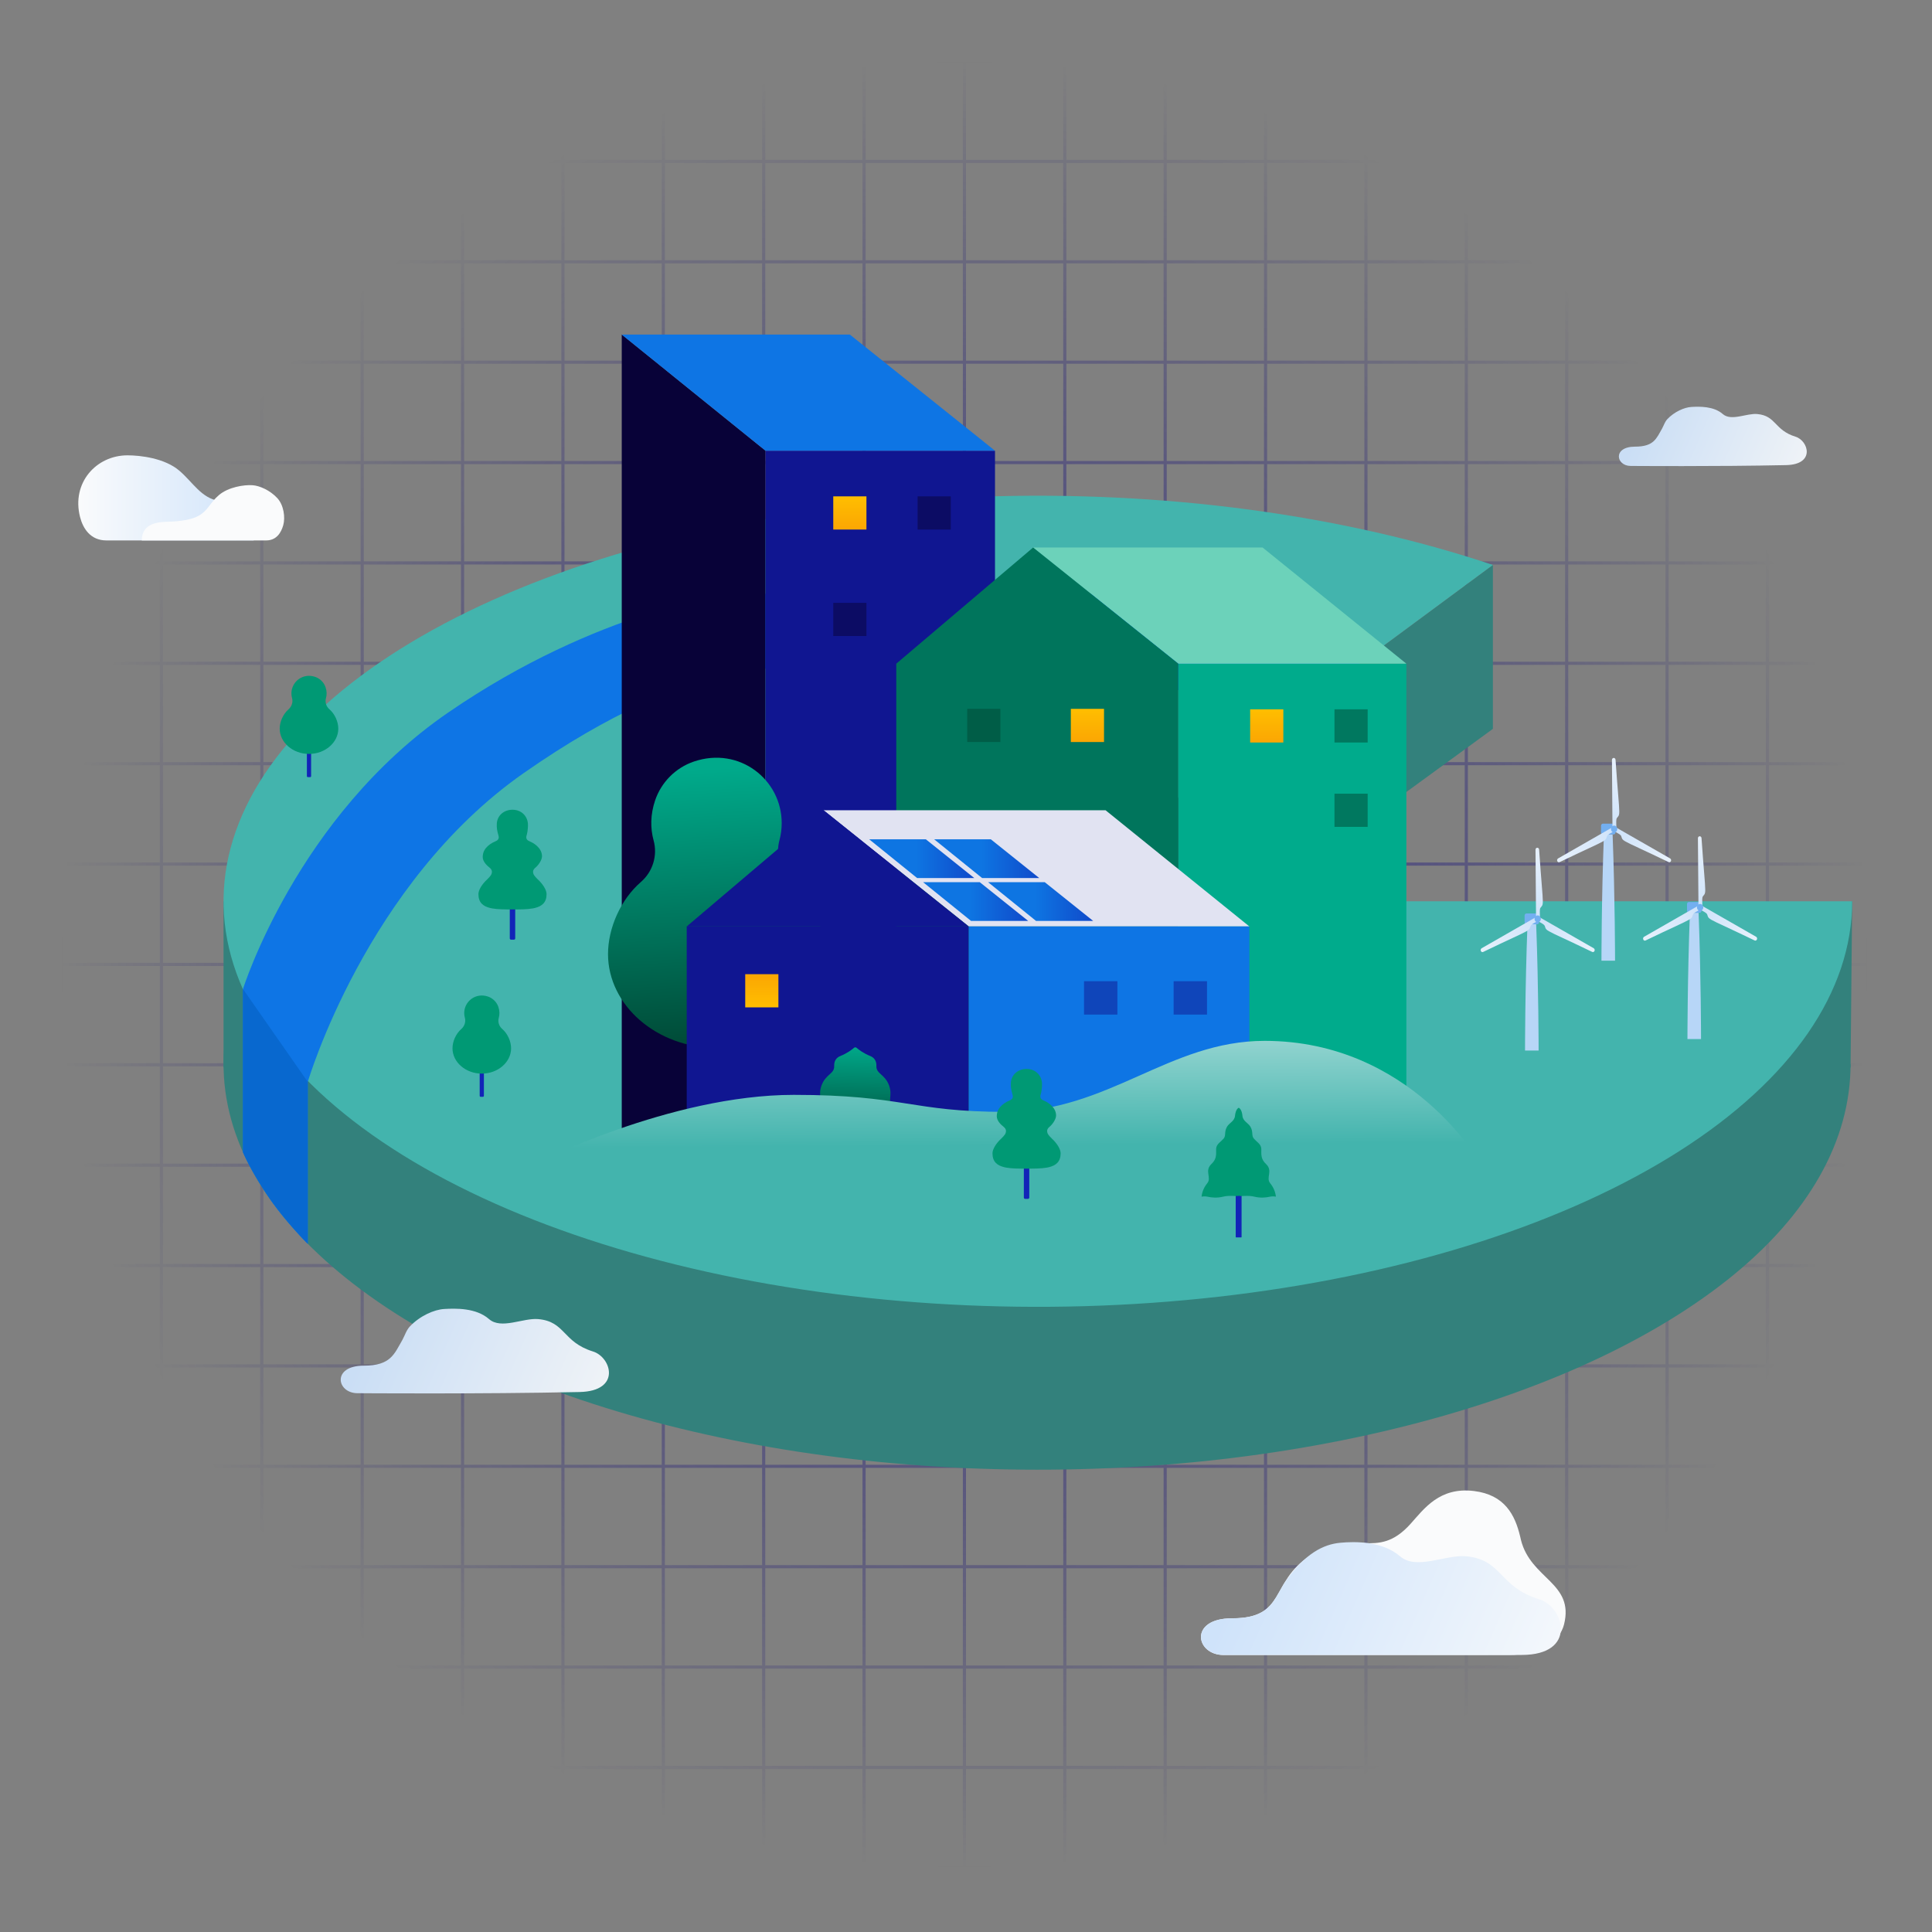 <svg width="617" height="617" viewBox="0 0 617 617" fill="none" xmlns="http://www.w3.org/2000/svg">
<rect x="0" y="0" width="617" height="617" fill="#808080" stroke="none"/>
<path fill-rule="evenodd" clip-rule="evenodd" d="M20 596L20 20L19 20L19 597L20 597L20 597L51.056 597L51.056 597L52.056 597L52.056 597L83.111 597L83.111 597L84.111 597L84.111 597L115.167 597L115.167 597L116.167 597L116.167 597L147.222 597L147.222 597L148.222 597L148.222 597L179.278 597L179.278 597L180.278 597L180.278 597L211.333 597L211.333 597L212.333 597L212.333 597L243.389 597L243.389 597L244.389 597L244.389 597L275.444 597L275.444 597L276.444 597L276.444 597L307.5 597L307.5 597L308.5 597L308.5 597L339.556 597L339.556 597L340.556 597L340.556 597L371.611 597L371.611 597L372.611 597L372.611 597L403.667 597L403.667 597L404.667 597L404.667 597L435.722 597L435.722 597L436.722 597L436.722 597L467.778 597L467.778 597L468.778 597L468.778 597L499.833 597L499.833 597L500.833 597L500.833 597L531.889 597L531.889 597L532.889 597L532.889 597L563.944 597L563.944 597L564.944 597L564.944 597L596 597L596 597L597 597L597 597L597 596L597 564.944L597 563.944L597 532.889L597 531.889L597 500.833L597 499.833L597 468.778L597 467.778L597 436.722L597 435.722L597 404.667L597 403.667L597 372.611L597 371.611L597 340.555L597 339.555L597 308.5L597 307.5L597 276.444L597 275.444L597 244.389L597 243.389L597 212.333L597 211.333L597 180.278L597 179.278L597 148.222L597 147.222L597 116.167L597 115.167L597 84.111L597 83.111L597 52.056L597 51.056L597 20L597 19L20 19L20 20L51.056 20L51.056 51.056L20 51.056L20 52.056L51.056 52.056L51.056 83.111L20 83.111L20 84.111L51.056 84.111L51.056 115.167L20 115.167L20 116.167L51.056 116.167L51.056 147.222L20 147.222L20 148.222L51.056 148.222L51.056 179.278L20 179.278L20 180.278L51.056 180.278L51.056 211.333L20 211.333L20 212.333L51.056 212.333L51.056 243.389L20 243.389L20 244.389L51.056 244.389L51.056 275.444L20 275.444L20 276.444L51.056 276.444L51.056 307.5L20 307.5L20 308.5L51.056 308.5L51.056 339.555L20 339.555L20 340.555L51.056 340.555L51.056 371.611L20 371.611L20 372.611L51.056 372.611L51.056 403.667L20 403.667L20 404.667L51.056 404.667L51.056 435.722L20 435.722L20 436.722L51.056 436.722L51.056 467.778L20 467.778L20 468.778L51.056 468.778L51.056 499.833L20 499.833L20 500.833L51.056 500.833L51.056 531.889L20 531.889L20 532.889L51.056 532.889L51.056 563.944L20 563.944L20 564.944L51.056 564.944L51.056 596L20 596ZM52.056 596L83.111 596L83.111 564.944L52.056 564.944L52.056 596ZM84.111 596L115.167 596L115.167 564.944L84.111 564.944L84.111 596ZM116.167 596L147.222 596L147.222 564.944L116.167 564.944L116.167 596ZM148.222 596L179.278 596L179.278 564.944L148.222 564.944L148.222 596ZM180.278 596L211.333 596L211.333 564.944L180.278 564.944L180.278 596ZM212.333 596L243.389 596L243.389 564.944L212.333 564.944L212.333 596ZM244.389 596L275.444 596L275.444 564.944L244.389 564.944L244.389 596ZM276.444 596L307.5 596L307.5 564.944L276.444 564.944L276.444 596ZM308.5 596L339.556 596L339.556 564.944L308.5 564.944L308.5 596ZM340.556 596L371.611 596L371.611 564.944L340.556 564.944L340.556 596ZM372.611 596L403.667 596L403.667 564.944L372.611 564.944L372.611 596ZM404.667 596L435.722 596L435.722 564.944L404.667 564.944L404.667 596ZM436.722 596L467.778 596L467.778 564.944L436.722 564.944L436.722 596ZM468.778 596L499.833 596L499.833 564.944L468.778 564.944L468.778 596ZM500.833 596L531.889 596L531.889 564.944L500.833 564.944L500.833 596ZM532.889 596L563.944 596L563.944 564.944L532.889 564.944L532.889 596ZM564.944 596L596 596L596 564.944L564.944 564.944L564.944 596ZM52.056 83.111L52.056 52.056L83.111 52.056L83.111 83.111L52.056 83.111ZM83.111 563.944L52.056 563.944L52.056 532.889L83.111 532.889L83.111 563.944ZM115.167 563.944L84.111 563.944L84.111 532.889L115.167 532.889L115.167 563.944ZM147.222 563.944L116.167 563.944L116.167 532.889L147.222 532.889L147.222 563.944ZM179.278 563.944L148.222 563.944L148.222 532.889L179.278 532.889L179.278 563.944ZM211.333 563.944L180.278 563.944L180.278 532.889L211.333 532.889L211.333 563.944ZM243.389 563.944L212.333 563.944L212.333 532.889L243.389 532.889L243.389 563.944ZM275.444 563.944L244.389 563.944L244.389 532.889L275.444 532.889L275.444 563.944ZM307.5 563.944L276.444 563.944L276.444 532.889L307.5 532.889L307.5 563.944ZM339.556 563.944L308.5 563.944L308.5 532.889L339.556 532.889L339.556 563.944ZM371.611 563.944L340.556 563.944L340.556 532.889L371.611 532.889L371.611 563.944ZM403.667 563.944L372.611 563.944L372.611 532.889L403.667 532.889L403.667 563.944ZM435.722 563.944L404.667 563.944L404.667 532.889L435.722 532.889L435.722 563.944ZM467.778 563.944L436.722 563.944L436.722 532.889L467.778 532.889L467.778 563.944ZM499.833 563.944L468.778 563.944L468.778 532.889L499.833 532.889L499.833 563.944ZM531.889 563.944L500.833 563.944L500.833 532.889L531.889 532.889L531.889 563.944ZM563.944 563.944L532.889 563.944L532.889 532.889L563.944 532.889L563.944 563.944ZM596 563.944L564.944 563.944L564.944 532.889L596 532.889L596 563.944ZM596 531.889L596 500.833L564.944 500.833L564.944 531.889L596 531.889ZM563.944 531.889L563.944 500.833L532.889 500.833L532.889 531.889L563.944 531.889ZM531.889 531.889L531.889 500.833L500.833 500.833L500.833 531.889L531.889 531.889ZM499.833 531.889L499.833 500.833L468.778 500.833L468.778 531.889L499.833 531.889ZM467.778 531.889L467.778 500.833L436.722 500.833L436.722 531.889L467.778 531.889ZM435.722 531.889L435.722 500.833L404.666 500.833L404.667 531.889L435.722 531.889ZM403.667 531.889L403.666 500.833L372.611 500.833L372.611 531.889L403.667 531.889ZM371.611 531.889L371.611 500.833L340.556 500.833L340.556 531.889L371.611 531.889ZM339.556 531.889L339.556 500.833L308.5 500.833L308.5 531.889L339.556 531.889ZM307.5 531.889L307.5 500.833L276.444 500.833L276.444 531.889L307.5 531.889ZM275.444 531.889L275.444 500.833L244.389 500.833L244.389 531.889L275.444 531.889ZM243.389 531.889L243.389 500.833L212.333 500.833L212.333 531.889L243.389 531.889ZM211.333 531.889L211.333 500.833L180.278 500.833L180.278 531.889L211.333 531.889ZM179.278 531.889L179.278 500.833L148.222 500.833L148.222 531.889L179.278 531.889ZM147.222 531.889L147.222 500.833L116.166 500.833L116.167 531.889L147.222 531.889ZM115.167 531.889L115.166 500.833L84.111 500.833L84.111 531.889L115.167 531.889ZM83.111 531.889L83.111 500.833L52.056 500.833L52.056 531.889L83.111 531.889ZM83.111 499.833L52.056 499.833L52.056 468.778L83.111 468.778L83.111 499.833ZM115.166 499.833L84.111 499.833L84.111 468.778L115.166 468.778L115.166 499.833ZM147.222 499.833L116.166 499.833L116.166 468.778L147.222 468.778L147.222 499.833ZM179.278 499.833L148.222 499.833L148.222 468.778L179.278 468.778L179.278 499.833ZM211.333 499.833L180.278 499.833L180.278 468.778L211.333 468.778L211.333 499.833ZM243.389 499.833L212.333 499.833L212.333 468.778L243.389 468.778L243.389 499.833ZM275.444 499.833L244.389 499.833L244.389 468.778L275.444 468.778L275.444 499.833ZM307.5 499.833L276.444 499.833L276.444 468.778L307.5 468.778L307.5 499.833ZM339.556 499.833L308.5 499.833L308.5 468.778L339.556 468.778L339.556 499.833ZM371.611 499.833L340.556 499.833L340.556 468.778L371.611 468.778L371.611 499.833ZM403.666 499.833L372.611 499.833L372.611 468.778L403.666 468.778L403.666 499.833ZM435.722 499.833L404.666 499.833L404.666 468.778L435.722 468.778L435.722 499.833ZM467.778 499.833L436.722 499.833L436.722 468.778L467.778 468.778L467.778 499.833ZM499.833 499.833L468.778 499.833L468.778 468.778L499.833 468.778L499.833 499.833ZM531.889 499.833L500.833 499.833L500.833 468.778L531.889 468.778L531.889 499.833ZM563.944 499.833L532.889 499.833L532.889 468.778L563.944 468.778L563.944 499.833ZM596 499.833L564.944 499.833L564.944 468.778L596 468.778L596 499.833ZM596 467.778L596 436.722L564.944 436.722L564.944 467.778L596 467.778ZM563.944 467.778L563.944 436.722L532.889 436.722L532.889 467.778L563.944 467.778ZM531.889 467.778L531.889 436.722L500.833 436.722L500.833 467.778L531.889 467.778ZM499.833 467.778L499.833 436.722L468.778 436.722L468.778 467.778L499.833 467.778ZM467.778 467.778L467.778 436.722L436.722 436.722L436.722 467.778L467.778 467.778ZM435.722 467.778L435.722 436.722L404.666 436.722L404.666 467.778L435.722 467.778ZM403.666 467.778L403.666 436.722L372.611 436.722L372.611 467.778L403.666 467.778ZM371.611 467.778L371.611 436.722L340.556 436.722L340.556 467.778L371.611 467.778ZM339.556 467.778L339.556 436.722L308.5 436.722L308.5 467.778L339.556 467.778ZM307.5 467.778L307.5 436.722L276.444 436.722L276.444 467.778L307.5 467.778ZM275.444 467.778L275.444 436.722L244.389 436.722L244.389 467.778L275.444 467.778ZM243.389 467.778L243.389 436.722L212.333 436.722L212.333 467.778L243.389 467.778ZM211.333 467.778L211.333 436.722L180.278 436.722L180.278 467.778L211.333 467.778ZM179.278 467.778L179.278 436.722L148.222 436.722L148.222 467.778L179.278 467.778ZM147.222 467.778L147.222 436.722L116.166 436.722L116.166 467.778L147.222 467.778ZM115.166 467.778L115.166 436.722L84.111 436.722L84.111 467.778L115.166 467.778ZM83.111 467.778L83.111 436.722L52.056 436.722L52.056 467.778L83.111 467.778ZM83.111 435.722L52.056 435.722L52.056 404.667L83.111 404.667L83.111 435.722ZM115.166 435.722L84.111 435.722L84.111 404.667L115.166 404.667L115.166 435.722ZM147.222 435.722L116.166 435.722L116.166 404.667L147.222 404.667L147.222 435.722ZM179.278 435.722L148.222 435.722L148.222 404.667L179.278 404.667L179.278 435.722ZM211.333 435.722L180.278 435.722L180.278 404.667L211.333 404.667L211.333 435.722ZM243.389 435.722L212.333 435.722L212.333 404.667L243.389 404.667L243.389 435.722ZM275.444 435.722L244.389 435.722L244.389 404.667L275.444 404.667L275.444 435.722ZM307.5 435.722L276.444 435.722L276.444 404.667L307.5 404.667L307.5 435.722ZM339.556 435.722L308.5 435.722L308.5 404.667L339.556 404.667L339.556 435.722ZM371.611 435.722L340.556 435.722L340.556 404.667L371.611 404.667L371.611 435.722ZM403.666 435.722L372.611 435.722L372.611 404.667L403.666 404.667L403.666 435.722ZM435.722 435.722L404.666 435.722L404.666 404.667L435.722 404.667L435.722 435.722ZM467.778 435.722L436.722 435.722L436.722 404.667L467.778 404.667L467.778 435.722ZM499.833 435.722L468.778 435.722L468.778 404.667L499.833 404.667L499.833 435.722ZM531.889 435.722L500.833 435.722L500.833 404.667L531.889 404.667L531.889 435.722ZM563.944 435.722L532.889 435.722L532.889 404.667L563.944 404.667L563.944 435.722ZM596 435.722L564.944 435.722L564.944 404.667L596 404.667L596 435.722ZM596 403.667L596 372.611L564.944 372.611L564.944 403.667L596 403.667ZM563.944 403.667L563.944 372.611L532.889 372.611L532.889 403.667L563.944 403.667ZM531.889 403.667L531.889 372.611L500.833 372.611L500.833 403.667L531.889 403.667ZM499.833 403.667L499.833 372.611L468.778 372.611L468.778 403.667L499.833 403.667ZM467.778 403.667L467.778 372.611L436.722 372.611L436.722 403.667L467.778 403.667ZM435.722 403.667L435.722 372.611L404.666 372.611L404.666 403.667L435.722 403.667ZM403.666 403.667L403.666 372.611L372.611 372.611L372.611 403.667L403.666 403.667ZM371.611 403.667L371.611 372.611L340.556 372.611L340.556 403.667L371.611 403.667ZM339.556 403.667L339.556 372.611L308.5 372.611L308.5 403.667L339.556 403.667ZM307.5 403.667L307.5 372.611L276.444 372.611L276.444 403.667L307.5 403.667ZM275.444 403.667L275.444 372.611L244.389 372.611L244.389 403.667L275.444 403.667ZM243.389 403.667L243.389 372.611L212.333 372.611L212.333 403.667L243.389 403.667ZM211.333 403.667L211.333 372.611L180.278 372.611L180.278 403.667L211.333 403.667ZM179.278 403.667L179.278 372.611L148.222 372.611L148.222 403.667L179.278 403.667ZM147.222 403.667L147.222 372.611L116.166 372.611L116.166 403.667L147.222 403.667ZM115.166 403.667L115.166 372.611L84.111 372.611L84.111 403.667L115.166 403.667ZM83.111 403.667L83.111 372.611L52.056 372.611L52.056 403.667L83.111 403.667ZM83.111 371.611L52.056 371.611L52.056 340.555L83.111 340.555L83.111 371.611ZM115.166 371.611L84.111 371.611L84.111 340.555L115.166 340.555L115.166 371.611ZM147.222 371.611L116.166 371.611L116.166 340.555L147.222 340.555L147.222 371.611ZM179.278 371.611L148.222 371.611L148.222 340.555L179.278 340.555L179.278 371.611ZM211.333 371.611L180.278 371.611L180.278 340.555L211.333 340.555L211.333 371.611ZM243.389 371.611L212.333 371.611L212.333 340.555L243.389 340.555L243.389 371.611ZM275.444 371.611L244.389 371.611L244.389 340.555L275.444 340.555L275.444 371.611ZM307.5 371.611L276.444 371.611L276.444 340.555L307.5 340.555L307.5 371.611ZM339.556 371.611L308.5 371.611L308.5 340.555L339.556 340.555L339.556 371.611ZM371.611 371.611L340.556 371.611L340.556 340.555L371.611 340.555L371.611 371.611ZM403.666 371.611L372.611 371.611L372.611 340.555L403.666 340.555L403.666 371.611ZM435.722 371.611L404.666 371.611L404.666 340.555L435.722 340.555L435.722 371.611ZM467.778 371.611L436.722 371.611L436.722 340.555L467.778 340.555L467.778 371.611ZM499.833 371.611L468.778 371.611L468.778 340.555L499.833 340.555L499.833 371.611ZM531.889 371.611L500.833 371.611L500.833 340.555L531.889 340.555L531.889 371.611ZM563.944 371.611L532.889 371.611L532.889 340.555L563.944 340.555L563.944 371.611ZM596 371.611L564.944 371.611L564.944 340.555L596 340.555L596 371.611ZM596 339.555L596 308.5L564.944 308.5L564.944 339.555L596 339.555ZM563.944 339.555L563.944 308.5L532.889 308.5L532.889 339.555L563.944 339.555ZM531.889 339.555L531.889 308.5L500.833 308.5L500.833 339.555L531.889 339.555ZM499.833 339.555L499.833 308.5L468.778 308.5L468.778 339.555L499.833 339.555ZM467.778 339.555L467.778 308.5L436.722 308.5L436.722 339.555L467.778 339.555ZM435.722 339.555L435.722 308.5L404.666 308.5L404.666 339.555L435.722 339.555ZM403.666 339.555L403.666 308.5L372.611 308.5L372.611 339.555L403.666 339.555ZM371.611 339.555L371.611 308.5L340.556 308.5L340.556 339.555L371.611 339.555ZM339.556 339.555L339.556 308.5L308.5 308.5L308.5 339.555L339.556 339.555ZM307.5 339.555L307.5 308.5L276.444 308.5L276.444 339.555L307.5 339.555ZM275.444 339.555L275.444 308.5L244.389 308.5L244.389 339.555L275.444 339.555ZM243.389 339.555L243.389 308.5L212.333 308.5L212.333 339.555L243.389 339.555ZM211.333 339.555L211.333 308.5L180.278 308.5L180.278 339.555L211.333 339.555ZM179.278 339.555L179.278 308.5L148.222 308.5L148.222 339.555L179.278 339.555ZM147.222 339.555L147.222 308.5L116.166 308.5L116.166 339.555L147.222 339.555ZM115.166 339.555L115.166 308.5L84.111 308.5L84.111 339.555L115.166 339.555ZM83.111 339.555L83.111 308.5L52.056 308.5L52.056 339.555L83.111 339.555ZM83.111 307.5L52.056 307.5L52.056 276.444L83.111 276.444L83.111 307.5ZM115.166 307.5L84.111 307.5L84.111 276.444L115.166 276.444L115.166 307.5ZM147.222 307.5L116.166 307.5L116.166 276.444L147.222 276.444L147.222 307.5ZM179.278 307.5L148.222 307.5L148.222 276.444L179.278 276.444L179.278 307.5ZM211.333 307.5L180.278 307.5L180.278 276.444L211.333 276.444L211.333 307.5ZM243.389 307.5L212.333 307.5L212.333 276.444L243.389 276.444L243.389 307.5ZM275.444 307.5L244.389 307.5L244.389 276.444L275.444 276.444L275.444 307.5ZM307.5 307.5L276.444 307.5L276.444 276.444L307.5 276.444L307.5 307.5ZM339.556 307.5L308.5 307.5L308.5 276.444L339.556 276.444L339.556 307.5ZM371.611 307.5L340.556 307.5L340.556 276.444L371.611 276.444L371.611 307.5ZM403.666 307.5L372.611 307.5L372.611 276.444L403.666 276.444L403.666 307.5ZM435.722 307.5L404.666 307.5L404.666 276.444L435.722 276.444L435.722 307.5ZM467.778 307.5L436.722 307.5L436.722 276.444L467.778 276.444L467.778 307.5ZM499.833 307.5L468.778 307.5L468.778 276.444L499.833 276.444L499.833 307.5ZM531.889 307.5L500.833 307.5L500.833 276.444L531.889 276.444L531.889 307.5ZM563.944 307.5L532.889 307.5L532.889 276.444L563.944 276.444L563.944 307.5ZM596 307.5L564.944 307.5L564.944 276.444L596 276.444L596 307.5ZM596 275.444L596 244.389L564.944 244.389L564.944 275.444L596 275.444ZM563.944 275.444L563.944 244.389L532.889 244.389L532.889 275.444L563.944 275.444ZM531.889 275.444L531.889 244.389L500.833 244.389L500.833 275.444L531.889 275.444ZM499.833 275.444L499.833 244.389L468.778 244.389L468.778 275.444L499.833 275.444ZM467.778 275.444L467.778 244.389L436.722 244.389L436.722 275.444L467.778 275.444ZM435.722 275.444L435.722 244.389L404.666 244.389L404.666 275.444L435.722 275.444ZM403.666 275.444L403.666 244.389L372.611 244.389L372.611 275.444L403.666 275.444ZM371.611 275.444L371.611 244.389L340.556 244.389L340.556 275.444L371.611 275.444ZM339.556 275.444L339.556 244.389L308.5 244.389L308.5 275.444L339.556 275.444ZM307.5 275.444L307.5 244.389L276.444 244.389L276.444 275.444L307.5 275.444ZM275.444 275.444L275.444 244.389L244.389 244.389L244.389 275.444L275.444 275.444ZM243.389 275.444L243.389 244.389L212.333 244.389L212.333 275.444L243.389 275.444ZM211.333 275.444L211.333 244.389L180.278 244.389L180.278 275.444L211.333 275.444ZM179.278 275.444L179.278 244.389L148.222 244.389L148.222 275.444L179.278 275.444ZM147.222 275.444L147.222 244.389L116.166 244.389L116.166 275.444L147.222 275.444ZM115.166 275.444L115.166 244.389L84.111 244.389L84.111 275.444L115.166 275.444ZM83.111 275.444L83.111 244.389L52.056 244.389L52.056 275.444L83.111 275.444ZM83.111 243.389L52.056 243.389L52.056 212.333L83.111 212.333L83.111 243.389ZM115.166 243.389L84.111 243.389L84.111 212.333L115.166 212.333L115.166 243.389ZM147.222 243.389L116.166 243.389L116.166 212.333L147.222 212.333L147.222 243.389ZM179.278 243.389L148.222 243.389L148.222 212.333L179.278 212.333L179.278 243.389ZM211.333 243.389L180.278 243.389L180.278 212.333L211.333 212.333L211.333 243.389ZM243.389 243.389L212.333 243.389L212.333 212.333L243.389 212.333L243.389 243.389ZM275.444 243.389L244.389 243.389L244.389 212.333L275.444 212.333L275.444 243.389ZM307.5 243.389L276.444 243.389L276.444 212.333L307.5 212.333L307.5 243.389ZM339.556 243.389L308.5 243.389L308.5 212.333L339.556 212.333L339.556 243.389ZM371.611 243.389L340.556 243.389L340.556 212.333L371.611 212.333L371.611 243.389ZM403.666 243.389L372.611 243.389L372.611 212.333L403.666 212.333L403.666 243.389ZM435.722 243.389L404.666 243.389L404.666 212.333L435.722 212.333L435.722 243.389ZM467.778 243.389L436.722 243.389L436.722 212.333L467.778 212.333L467.778 243.389ZM499.833 243.389L468.778 243.389L468.778 212.333L499.833 212.333L499.833 243.389ZM531.889 243.389L500.833 243.389L500.833 212.333L531.889 212.333L531.889 243.389ZM563.944 243.389L532.889 243.389L532.889 212.333L563.944 212.333L563.944 243.389ZM596 243.389L564.944 243.389L564.944 212.333L596 212.333L596 243.389ZM596 211.333L596 180.278L564.944 180.278L564.944 211.333L596 211.333ZM563.944 211.333L563.944 180.278L532.889 180.278L532.889 211.333L563.944 211.333ZM531.889 211.333L531.889 180.278L500.833 180.278L500.833 211.333L531.889 211.333ZM499.833 211.333L499.833 180.278L468.778 180.278L468.778 211.333L499.833 211.333ZM467.778 211.333L467.778 180.278L436.722 180.278L436.722 211.333L467.778 211.333ZM435.722 211.333L435.722 180.278L404.666 180.278L404.666 211.333L435.722 211.333ZM403.666 211.333L403.666 180.278L372.611 180.278L372.611 211.333L403.666 211.333ZM371.611 211.333L371.611 180.278L340.556 180.278L340.556 211.333L371.611 211.333ZM339.556 211.333L339.556 180.278L308.5 180.278L308.5 211.333L339.556 211.333ZM307.5 211.333L307.5 180.278L276.444 180.278L276.444 211.333L307.5 211.333ZM275.444 211.333L275.444 180.278L244.389 180.278L244.389 211.333L275.444 211.333ZM243.389 211.333L243.389 180.278L212.333 180.278L212.333 211.333L243.389 211.333ZM211.333 211.333L211.333 180.278L180.278 180.278L180.278 211.333L211.333 211.333ZM179.278 211.333L179.278 180.278L148.222 180.278L148.222 211.333L179.278 211.333ZM147.222 211.333L147.222 180.278L116.166 180.278L116.166 211.333L147.222 211.333ZM115.166 211.333L115.166 180.278L84.111 180.278L84.111 211.333L115.166 211.333ZM83.111 211.333L83.111 180.278L52.056 180.278L52.056 211.333L83.111 211.333ZM83.111 179.278L52.056 179.278L52.056 148.222L83.111 148.222L83.111 179.278ZM115.166 179.278L84.111 179.278L84.111 148.222L115.166 148.222L115.166 179.278ZM147.222 179.278L116.166 179.278L116.166 148.222L147.222 148.222L147.222 179.278ZM179.278 179.278L148.222 179.278L148.222 148.222L179.278 148.222L179.278 179.278ZM211.333 179.278L180.278 179.278L180.278 148.222L211.333 148.222L211.333 179.278ZM243.389 179.278L212.333 179.278L212.333 148.222L243.389 148.222L243.389 179.278ZM275.444 179.278L244.389 179.278L244.389 148.222L275.444 148.222L275.444 179.278ZM307.5 179.278L276.444 179.278L276.444 148.222L307.5 148.222L307.5 179.278ZM339.556 179.278L308.5 179.278L308.5 148.222L339.556 148.222L339.556 179.278ZM371.611 179.278L340.556 179.278L340.556 148.222L371.611 148.222L371.611 179.278ZM403.666 179.278L372.611 179.278L372.611 148.222L403.666 148.222L403.666 179.278ZM435.722 179.278L404.666 179.278L404.666 148.222L435.722 148.222L435.722 179.278ZM467.778 179.278L436.722 179.278L436.722 148.222L467.778 148.222L467.778 179.278ZM499.833 179.278L468.778 179.278L468.778 148.222L499.833 148.222L499.833 179.278ZM531.889 179.278L500.833 179.278L500.833 148.222L531.889 148.222L531.889 179.278ZM563.944 179.278L532.889 179.278L532.889 148.222L563.944 148.222L563.944 179.278ZM596 179.278L564.944 179.278L564.944 148.222L596 148.222L596 179.278ZM596 147.222L596 116.167L564.944 116.167L564.944 147.222L596 147.222ZM563.944 147.222L563.944 116.167L532.889 116.167L532.889 147.222L563.944 147.222ZM531.889 147.222L531.889 116.167L500.833 116.167L500.833 147.222L531.889 147.222ZM499.833 147.222L499.833 116.167L468.778 116.167L468.778 147.222L499.833 147.222ZM467.778 147.222L467.778 116.167L436.722 116.167L436.722 147.222L467.778 147.222ZM435.722 147.222L435.722 116.167L404.666 116.167L404.666 147.222L435.722 147.222ZM403.666 147.222L403.666 116.167L372.611 116.167L372.611 147.222L403.666 147.222ZM371.611 147.222L371.611 116.167L340.556 116.167L340.556 147.222L371.611 147.222ZM339.556 147.222L339.556 116.167L308.5 116.167L308.5 147.222L339.556 147.222ZM307.5 147.222L307.5 116.167L276.444 116.167L276.444 147.222L307.5 147.222ZM275.444 147.222L275.444 116.167L244.389 116.167L244.389 147.222L275.444 147.222ZM243.389 147.222L243.389 116.167L212.333 116.167L212.333 147.222L243.389 147.222ZM211.333 147.222L211.333 116.167L180.278 116.167L180.278 147.222L211.333 147.222ZM179.278 147.222L179.278 116.167L148.222 116.167L148.222 147.222L179.278 147.222ZM147.222 147.222L147.222 116.167L116.166 116.167L116.166 147.222L147.222 147.222ZM115.166 147.222L115.166 116.167L84.111 116.167L84.111 147.222L115.166 147.222ZM83.111 147.222L83.111 116.167L52.056 116.167L52.056 147.222L83.111 147.222ZM83.111 115.167L52.056 115.167L52.056 84.111L83.111 84.111L83.111 115.167ZM115.166 115.167L84.111 115.167L84.111 84.111L115.166 84.111L115.166 115.167ZM147.222 115.167L116.166 115.167L116.166 84.111L147.222 84.111L147.222 115.167ZM179.278 115.167L148.222 115.167L148.222 84.111L179.278 84.111L179.278 115.167ZM211.333 115.167L180.278 115.167L180.278 84.111L211.333 84.111L211.333 115.167ZM243.389 115.167L212.333 115.167L212.333 84.111L243.389 84.111L243.389 115.167ZM275.444 115.167L244.389 115.167L244.389 84.111L275.444 84.111L275.444 115.167ZM307.5 115.167L276.444 115.167L276.444 84.111L307.5 84.111L307.5 115.167ZM339.556 115.167L308.5 115.167L308.5 84.111L339.556 84.111L339.556 115.167ZM371.611 115.167L340.556 115.167L340.556 84.111L371.611 84.111L371.611 115.167ZM403.666 115.167L372.611 115.167L372.611 84.111L403.666 84.111L403.666 115.167ZM435.722 115.167L404.666 115.167L404.666 84.111L435.722 84.111L435.722 115.167ZM467.778 115.167L436.722 115.167L436.722 84.111L467.778 84.111L467.778 115.167ZM499.833 115.167L468.778 115.167L468.778 84.111L499.833 84.111L499.833 115.167ZM531.889 115.167L500.833 115.167L500.833 84.111L531.889 84.111L531.889 115.167ZM563.944 115.167L532.889 115.167L532.889 84.111L563.944 84.111L563.944 115.167ZM596 115.167L564.944 115.167L564.944 84.111L596 84.111L596 115.167ZM596 83.111L596 52.056L564.944 52.056L564.944 83.111L596 83.111ZM563.944 83.111L563.944 52.056L532.889 52.056L532.889 83.111L563.944 83.111ZM531.889 83.111L531.889 52.056L500.833 52.056L500.833 83.111L531.889 83.111ZM499.833 83.111L499.833 52.056L468.778 52.056L468.778 83.111L499.833 83.111ZM467.778 83.111L467.778 52.056L436.722 52.056L436.722 83.111L467.778 83.111ZM435.722 83.111L435.722 52.056L404.666 52.056L404.666 83.111L435.722 83.111ZM403.666 83.111L403.666 52.056L372.611 52.056L372.611 83.111L403.666 83.111ZM371.611 83.111L371.611 52.056L340.556 52.056L340.556 83.111L371.611 83.111ZM339.556 83.111L339.556 52.056L308.5 52.056L308.5 83.111L339.556 83.111ZM307.5 83.111L307.5 52.056L276.444 52.056L276.444 83.111L307.5 83.111ZM275.444 83.111L275.444 52.056L244.389 52.056L244.389 83.111L275.444 83.111ZM243.389 83.111L243.389 52.056L212.333 52.056L212.333 83.111L243.389 83.111ZM211.333 83.111L211.333 52.056L180.278 52.056L180.278 83.111L211.333 83.111ZM179.278 83.111L179.278 52.056L148.222 52.056L148.222 83.111L179.278 83.111ZM147.222 83.111L147.222 52.056L116.166 52.056L116.166 83.111L147.222 83.111ZM115.166 83.111L115.166 52.056L84.111 52.056L84.111 83.111L115.166 83.111ZM83.111 51.056L52.056 51.056L52.056 20L83.111 20L83.111 51.056ZM115.166 51.056L84.111 51.056L84.111 20L115.166 20L115.166 51.056ZM147.222 51.056L116.166 51.056L116.166 20L147.222 20L147.222 51.056ZM179.278 51.056L148.222 51.056L148.222 20L179.278 20L179.278 51.056ZM211.333 51.056L180.278 51.056L180.278 20L211.333 20L211.333 51.056ZM243.389 51.056L212.333 51.056L212.333 20L243.389 20L243.389 51.056ZM275.444 51.056L244.389 51.056L244.389 20L275.444 20L275.444 51.056ZM307.5 51.056L276.444 51.056L276.444 20L307.5 20L307.5 51.056ZM339.556 51.056L308.5 51.056L308.5 20L339.556 20L339.556 51.056ZM371.611 51.056L340.556 51.056L340.556 20L371.611 20L371.611 51.056ZM403.666 51.056L372.611 51.056L372.611 20L403.666 20L403.666 51.056ZM435.722 51.056L404.666 51.056L404.666 20L435.722 20L435.722 51.056ZM467.778 51.056L436.722 51.056L436.722 20L467.778 20L467.778 51.056ZM499.833 51.056L468.778 51.056L468.778 20L499.833 20L499.833 51.056ZM531.889 51.056L500.833 51.056L500.833 20L531.889 20L531.889 51.056ZM563.944 51.056L532.889 51.056L532.889 20L563.944 20L563.944 51.056ZM596 51.056L564.944 51.056L564.944 20L596 20L596 51.056Z" fill="url(#paint0_radial_353_8870)"/>
<path d="M71.391 340.862V287.831L161.135 321.995L424.251 326.075L544.59 306.698L591.502 287.831L590.992 340.862L469.123 435.196L229.464 445.394L71.391 340.862Z" fill="#33817C"/>
<path d="M590.992 339.842C590.992 364.14 577.778 387.948 551.899 408.546C526.02 429.143 489.029 445.7 445.152 456.324C401.276 466.948 352.284 471.21 303.774 468.625C255.264 466.039 209.192 456.71 170.824 441.702C132.455 426.695 103.336 406.615 86.795 383.756C70.253 360.897 66.956 336.182 77.28 312.435C87.604 288.687 111.132 266.865 145.177 249.461C179.222 232.057 222.41 219.774 269.807 214.015L331.446 339.842L590.992 339.842Z" fill="#33817C"/>
<path d="M591.502 287.831C591.502 316.728 572.099 344.794 536.38 367.566C500.662 390.337 450.678 406.506 394.383 413.499C338.087 420.492 278.712 417.909 225.705 406.159C172.697 394.409 129.102 374.169 101.853 348.657C74.605 323.146 65.269 293.828 75.331 265.37C85.393 236.911 114.275 210.946 157.382 191.604C200.489 172.263 255.345 160.657 313.223 158.632C371.1 156.607 428.676 164.28 476.789 180.429L331.446 287.831H591.502Z" fill="#43B4AD"/>
<path d="M542.453 291.504H539.688C538.901 312.028 538.901 331.829 538.901 331.829H543.239C543.239 331.829 543.239 312.028 542.461 291.504H542.453Z" fill="#B7D6F7"/>
<path d="M542.781 291.503H539.359C539.031 291.503 538.763 291.199 538.763 290.847V288.718C538.763 288.356 539.031 288.062 539.359 288.062H542.781C543.118 288.062 543.378 288.366 543.378 288.718V290.847C543.378 291.208 543.11 291.503 542.781 291.503Z" fill="#73AFF0"/>
<path d="M524.764 299.547C524.816 299.386 524.911 299.243 525.049 299.167L542.773 289.014C543.058 288.853 543.412 288.976 543.568 289.29L543.603 289.366C543.672 289.518 543.689 289.689 543.637 289.86C543.585 290.031 543.482 290.165 543.352 290.241C542.989 290.45 542.669 290.621 542.401 290.773C540.82 291.648 540.759 291.686 540.5 292.579C540.258 293.416 539.55 293.739 534.892 295.916C532.714 296.933 529.733 298.311 525.542 300.346C525.473 300.384 525.386 300.403 525.317 300.403C525.101 300.403 524.902 300.279 524.799 300.051C524.721 299.889 524.704 299.718 524.755 299.557L524.764 299.547Z" fill="url(#paint1_linear_353_8870)"/>
<path d="M542.282 289.366L542.317 289.29C542.386 289.138 542.515 289.024 542.662 288.976C542.809 288.919 542.965 288.938 543.112 289.014L560.835 299.167C560.974 299.243 561.077 299.386 561.12 299.547C561.172 299.709 561.155 299.88 561.086 300.042C560.982 300.26 560.775 300.393 560.567 300.393C560.49 300.393 560.412 300.374 560.343 300.336C556.152 298.312 553.17 296.924 550.993 295.906C546.335 293.739 545.626 293.406 545.384 292.57C545.125 291.686 545.065 291.648 543.483 290.764C543.207 290.612 542.896 290.44 542.533 290.231C542.394 290.155 542.291 290.013 542.247 289.851C542.196 289.689 542.213 289.518 542.282 289.366Z" fill="url(#paint2_linear_353_8870)"/>
<path d="M542.808 267.063C543.119 267.063 543.369 267.319 543.395 267.643C543.741 272.662 544.026 276.208 544.234 278.793C544.683 284.336 544.743 285.182 544.19 285.809C543.594 286.474 543.594 286.551 543.637 288.499C543.637 288.832 543.655 289.222 543.655 289.678C543.655 289.849 543.603 290.011 543.482 290.144C543.369 290.267 543.223 290.334 543.076 290.334H542.998C542.678 290.334 542.419 290.049 542.419 289.697L542.246 267.709C542.237 267.357 542.497 267.063 542.816 267.063H542.808Z" fill="url(#paint3_linear_353_8870)"/>
<path d="M542.947 290.885C542.394 290.885 541.945 290.391 541.945 289.782C541.945 289.174 542.394 288.679 542.947 288.679C543.5 288.679 543.949 289.174 543.949 289.782C543.949 290.391 543.5 290.885 542.947 290.885Z" fill="#73AFF0"/>
<path d="M490.582 295.166H487.816C487.03 315.69 487.03 335.492 487.03 335.492H491.368C491.368 335.492 491.368 315.69 490.59 295.166H490.582Z" fill="#B7D6F7"/>
<path d="M490.911 295.164H487.489C487.16 295.164 486.893 294.86 486.893 294.508V292.379C486.893 292.018 487.16 291.723 487.489 291.723H490.911C491.248 291.723 491.507 292.027 491.507 292.379V294.508C491.507 294.87 491.239 295.164 490.911 295.164Z" fill="#73AFF0"/>
<path d="M472.893 303.209C472.945 303.047 473.04 302.904 473.179 302.828L490.902 292.676C491.187 292.514 491.542 292.638 491.697 292.951L491.732 293.027C491.801 293.179 491.818 293.351 491.766 293.522C491.715 293.693 491.611 293.826 491.481 293.902C491.118 294.111 490.799 294.282 490.531 294.434C488.949 295.309 488.889 295.347 488.63 296.24C488.388 297.077 487.679 297.4 483.021 299.577C480.844 300.594 477.862 301.973 473.671 304.007C473.602 304.045 473.516 304.064 473.447 304.064C473.231 304.064 473.032 303.941 472.928 303.712C472.85 303.551 472.833 303.38 472.885 303.218L472.893 303.209Z" fill="url(#paint4_linear_353_8870)"/>
<path d="M490.409 293.028L490.444 292.951C490.513 292.799 490.642 292.685 490.789 292.638C490.936 292.581 491.092 292.6 491.239 292.676L508.962 302.828C509.1 302.905 509.204 303.047 509.247 303.209C509.299 303.37 509.282 303.541 509.213 303.703C509.109 303.922 508.902 304.055 508.694 304.055C508.617 304.055 508.539 304.036 508.47 303.998C504.279 301.973 501.297 300.585 499.12 299.568C494.462 297.4 493.753 297.068 493.511 296.231C493.252 295.347 493.191 295.309 491.61 294.425C491.334 294.273 491.022 294.102 490.66 293.893C490.521 293.817 490.418 293.674 490.374 293.512C490.323 293.351 490.34 293.18 490.409 293.028Z" fill="url(#paint5_linear_353_8870)"/>
<path d="M490.937 270.725C491.248 270.725 491.499 270.982 491.525 271.305C491.87 276.324 492.156 279.87 492.363 282.456C492.812 287.998 492.873 288.844 492.32 289.471C491.724 290.137 491.724 290.213 491.767 292.162C491.767 292.494 491.784 292.884 491.784 293.34C491.784 293.512 491.732 293.673 491.611 293.806C491.499 293.93 491.352 293.996 491.205 293.996H491.127C490.808 293.996 490.548 293.711 490.548 293.359L490.375 271.371C490.367 271.02 490.626 270.725 490.946 270.725H490.937Z" fill="url(#paint6_linear_353_8870)"/>
<path d="M491.074 294.547C490.521 294.547 490.072 294.053 490.072 293.445C490.072 292.836 490.521 292.342 491.074 292.342C491.627 292.342 492.077 292.836 492.077 293.445C492.077 294.053 491.627 294.547 491.074 294.547Z" fill="#73AFF0"/>
<path d="M514.991 266.484H512.226C511.44 287.008 511.44 306.809 511.44 306.809H515.778C515.778 306.809 515.778 287.008 515 266.484H514.991Z" fill="#B7D6F7"/>
<path d="M515.321 266.483H511.899C511.571 266.483 511.303 266.179 511.303 265.827V263.698C511.303 263.337 511.571 263.042 511.899 263.042H515.321C515.658 263.042 515.918 263.346 515.918 263.698V265.827C515.918 266.189 515.65 266.483 515.321 266.483Z" fill="#73AFF0"/>
<path d="M497.304 274.527C497.355 274.366 497.451 274.223 497.589 274.147L515.312 263.995C515.598 263.833 515.952 263.956 516.108 264.27L516.142 264.346C516.211 264.498 516.228 264.669 516.177 264.841C516.125 265.012 516.021 265.145 515.891 265.221C515.529 265.43 515.209 265.601 514.941 265.753C513.36 266.628 513.299 266.666 513.04 267.559C512.798 268.396 512.089 268.719 507.431 270.896C505.254 271.913 502.273 273.292 498.081 275.326C498.012 275.364 497.926 275.383 497.857 275.383C497.641 275.383 497.442 275.259 497.338 275.031C497.26 274.87 497.243 274.699 497.295 274.537L497.304 274.527Z" fill="url(#paint7_linear_353_8870)"/>
<path d="M514.821 264.346L514.856 264.27C514.925 264.118 515.054 264.004 515.201 263.957C515.348 263.9 515.504 263.919 515.651 263.995L533.374 274.147C533.513 274.223 533.616 274.366 533.659 274.528C533.711 274.689 533.694 274.86 533.625 275.022C533.521 275.241 533.314 275.374 533.106 275.374C533.029 275.374 532.951 275.355 532.882 275.317C528.691 273.292 525.709 271.904 523.532 270.887C518.874 268.719 518.165 268.387 517.923 267.55C517.664 266.666 517.604 266.628 516.022 265.744C515.746 265.592 515.435 265.421 515.072 265.211C514.933 265.135 514.83 264.993 514.786 264.831C514.735 264.67 514.752 264.499 514.821 264.346Z" fill="url(#paint8_linear_353_8870)"/>
<path d="M515.348 242.043C515.659 242.043 515.909 242.3 515.935 242.623C516.281 247.642 516.566 251.188 516.773 253.774C517.223 259.316 517.283 260.162 516.73 260.789C516.134 261.455 516.134 261.531 516.177 263.48C516.177 263.812 516.194 264.202 516.194 264.658C516.194 264.829 516.143 264.991 516.022 265.124C515.909 265.248 515.762 265.314 515.615 265.314H515.538C515.218 265.314 514.959 265.029 514.959 264.677L514.786 242.689C514.777 242.338 515.036 242.043 515.356 242.043H515.348Z" fill="url(#paint9_linear_353_8870)"/>
<path d="M515.487 265.865C514.933 265.865 514.484 265.371 514.484 264.762C514.484 264.154 514.933 263.66 515.487 263.66C516.04 263.66 516.489 264.154 516.489 264.762C516.489 265.371 516.04 265.865 515.487 265.865Z" fill="#73AFF0"/>
<path d="M476.772 232.761V180.448L331.446 287.831H401.304L476.772 232.761Z" fill="#33817C"/>
<path d="M369.385 189.618L439.929 207.092L433.536 212.382L374.213 220.659L252.118 213.761C252.118 213.761 222.996 207.942 167.272 246.872C116.917 282.052 98.292 345.514 98.292 345.514V397.249C98.292 397.249 91.394 390.351 86.565 383.453C80.288 374.485 77.598 367.987 77.598 367.987V315.852C77.598 315.852 94.843 260.737 143.129 227.557C191.415 194.378 233.493 189.618 233.493 189.618H369.385Z" fill="#0E75E5"/>
<path d="M198.561 106.842L244.476 143.94V362.996H198.561V106.842Z" fill="#080238"/>
<path d="M244.476 143.94H317.762V363.438H244.476V143.94Z" fill="#101691"/>
<path d="M198.562 106.845H271.406L317.762 143.94H244.476L198.562 106.845Z" fill="#0E75E4"/>
<path d="M266.109 158.514H276.705V169.114H266.109V158.514Z" fill="url(#paint10_linear_353_8870)"/>
<path opacity="0.5" d="M266.109 192.521H276.705V203.121H266.109V192.521Z" fill="#080238"/>
<path opacity="0.5" d="M293.039 158.514H303.635V169.114H293.039V158.514Z" fill="#080238"/>
<path d="M376.289 211.953H449.134V363.438H376.289V211.953Z" fill="#00AB8C"/>
<path d="M399.247 226.528H409.843V237.127H399.247V226.528Z" fill="url(#paint11_linear_353_8870)"/>
<path opacity="0.5" d="M426.179 226.528H436.774V237.127H426.179V226.528Z" fill="#004633"/>
<path d="M329.934 174.855H403.22L449.134 211.953H376.29L329.934 174.855Z" fill="#6CD2BA"/>
<path fill-rule="evenodd" clip-rule="evenodd" d="M376.291 211.953L329.935 174.855L286.229 211.953H376.291ZM376.291 211.954H286.229V363.438H376.291V211.954Z" fill="#00755C"/>
<path opacity="0.5" d="M308.886 226.376H319.481V236.975H308.886V226.376Z" fill="#004633"/>
<path opacity="0.5" d="M426.179 253.468H436.774V264.068H426.179V253.468Z" fill="#004633"/>
<path d="M341.981 226.376H352.576V236.975H341.981V226.376Z" fill="url(#paint12_linear_353_8870)"/>
<path d="M226.665 316.124H230.968C231.18 316.124 231.352 316.297 231.352 316.51V363.303H226.282V316.51C226.282 316.297 226.454 316.124 226.665 316.124Z" fill="#1224B4"/>
<path d="M208.739 268.416C207.663 264.5 207.697 260.119 209.209 255.637C211.175 249.801 215.785 245.172 221.61 243.2C236.156 238.28 249.643 248.997 249.643 262.872C249.643 264.764 249.391 266.601 248.92 268.343C247.593 273.241 249.318 278.453 253.121 281.807C259.501 287.435 263.461 296.473 263.461 304.696C263.461 320.975 247.952 334.658 228.818 334.658C209.685 334.658 194.176 320.975 194.176 304.696C194.176 296.406 198.203 287.278 204.684 281.661C208.453 278.397 210.061 273.229 208.739 268.416Z" fill="url(#paint13_linear_353_8870)"/>
<path d="M263.018 258.768H353.08L398.994 295.866H309.373L263.018 258.768Z" fill="#E1E3F2"/>
<path d="M263.018 258.768L309.374 295.866H219.311L263.018 258.768Z" fill="#101691"/>
<path d="M219.311 295.866H309.374V363.438H219.311V295.866Z" fill="#101691"/>
<path d="M309.373 295.866H398.994V363.438H309.373V295.866Z" fill="#0E75E4"/>
<path opacity="0.5" d="M374.807 313.358H385.466V324.02H374.807V313.358Z" fill="#101691"/>
<path opacity="0.5" d="M346.196 313.358H356.854V324.02H346.196V313.358Z" fill="#101691"/>
<path d="M237.994 311.114H248.59V321.713H237.994V311.114Z" fill="url(#paint14_linear_353_8870)"/>
<path d="M294.799 281.733H312.9L328.352 294.1H310.106L294.799 281.733Z" fill="url(#paint15_linear_353_8870)"/>
<path d="M315.553 281.733H333.654L349.106 294.1H330.86L315.553 281.733Z" fill="url(#paint16_linear_353_8870)"/>
<path d="M277.584 268.042H295.685L311.137 280.409H292.891L277.584 268.042Z" fill="url(#paint17_linear_353_8870)"/>
<path d="M298.335 268.042H316.436L331.888 280.409H313.642L298.335 268.042Z" fill="url(#paint18_linear_353_8870)"/>
<path d="M283.616 366.275C284.903 365.643 286.704 364.301 287.157 361.632C287.683 358.557 286.318 355.702 285.177 354.105C283.214 351.374 285.194 350.11 283.929 346.651C282.598 343.001 279.785 342.99 279.885 340.434C279.947 338.843 279.214 337.771 277.917 337.246C275.679 336.343 274.231 335.215 273.565 334.633C273.324 334.425 272.967 334.425 272.726 334.633C272.06 335.215 270.612 336.337 268.374 337.246C267.071 337.771 266.338 338.843 266.406 340.434C266.512 342.99 263.693 343.001 262.362 346.651C261.097 350.116 263.072 351.374 261.114 354.105C259.973 355.696 258.608 358.551 259.134 361.632C259.576 364.233 261.299 365.626 262.58 366.275H283.627H283.616Z" fill="url(#paint19_linear_353_8870)"/>
<path d="M391.76 362.07C391.695 362.07 391.63 362.083 391.565 362.083C391.565 362.083 389.579 362.263 388.877 361.684C388.176 361.106 386.995 359.421 385.605 357.789C384.216 356.156 383.047 356.079 380.931 356.49C378.801 356.901 377.477 357.171 376.01 355.68C374.542 354.189 371.465 352.119 367.673 355.063C363.882 358.007 364.038 360.656 359.74 359.691C357.766 359.241 356.221 359.241 355.312 359.408C353.274 359.794 353.17 360.321 351.508 361.26C350.105 362.057 348.859 361.98 347.236 361.98C345.6 361.98 342.366 361.98 342.366 361.98C341.704 361.98 341.172 362.507 341.172 363.163C341.172 363.818 341.704 364.345 342.366 364.345C342.366 364.345 389.695 364.307 391.565 364.307C391.63 364.307 391.695 364.307 391.747 364.294H391.76C392.383 364.294 392.89 363.793 392.89 363.175C392.89 362.571 392.383 362.07 391.76 362.07Z" fill="#29AD8D"/>
<path d="M472.856 371.726H170.722C170.722 371.726 213.941 349.653 253.52 349.653C288.55 349.653 291.017 355.085 320.984 355.085C354.06 355.085 373.213 332.407 403.876 332.407C450.782 332.407 472.856 371.726 472.856 371.726Z" fill="url(#paint20_linear_353_8870)"/>
<path d="M164.128 300.092H163.215C162.979 300.092 162.802 299.901 162.802 299.68V284.411C162.802 284.175 162.994 283.998 163.215 283.998H164.128C164.363 283.998 164.54 284.19 164.54 284.411V299.68C164.54 299.916 164.349 300.092 164.128 300.092Z" fill="#1224B8"/>
<path d="M163.669 290.433C166.099 290.433 168.352 290.433 170.163 290.109C170.398 290.065 170.619 290.021 170.84 289.962C173.108 289.402 174.551 288.195 174.551 285.545C174.551 284.278 173.461 282.408 171.694 280.789C170.649 279.728 170.295 279.331 170.236 278.433C170.207 278.035 170.472 277.49 171.002 277.078C171.738 276.504 173.078 274.81 173.093 273.485C173.108 272.16 172.386 271.129 172.062 270.776C171.355 269.922 170.398 269.215 169.117 268.67C168.16 268.302 167.954 267.654 168.131 266.947C168.19 266.756 168.248 266.55 168.293 266.344C168.513 265.504 168.675 263.84 168.587 262.928C168.337 260.469 166.393 258.599 163.684 258.599H163.669C160.96 258.599 158.839 260.395 158.663 262.972C158.56 264.459 158.839 265.504 159.06 266.344C159.104 266.55 159.163 266.756 159.222 266.947C159.399 267.654 159.193 268.302 158.236 268.67C156.955 269.215 155.909 269.951 155.202 270.805C154.878 271.159 154.157 272.189 154.157 273.706C154.157 275.208 155.615 276.518 156.336 277.078C156.866 277.475 157.131 278.035 157.102 278.433C157.043 279.331 156.69 279.728 155.644 280.789C153.862 282.408 152.788 284.278 152.788 285.545C152.788 288.195 154.216 289.402 156.498 289.962C156.719 290.021 156.94 290.065 157.176 290.109C158.987 290.433 161.225 290.433 163.669 290.433Z" fill="#009974"/>
<path d="M328.297 382.869H327.384C327.148 382.869 326.972 382.677 326.972 382.456V367.187C326.972 366.951 327.163 366.775 327.384 366.775H328.297C328.532 366.775 328.709 366.966 328.709 367.187V382.456C328.709 382.692 328.518 382.869 328.297 382.869Z" fill="#1224B8"/>
<path d="M327.84 373.209C330.27 373.209 332.523 373.209 334.334 372.886C334.569 372.841 334.79 372.797 335.011 372.738C337.279 372.179 338.722 370.971 338.722 368.321C338.722 367.055 337.632 365.185 335.865 363.565C334.82 362.505 334.466 362.107 334.407 361.209C334.378 360.811 334.643 360.267 335.173 359.854C335.909 359.28 337.249 357.587 337.264 356.261C337.279 354.936 336.557 353.905 336.233 353.552C335.526 352.698 334.569 351.991 333.288 351.446C332.331 351.078 332.125 350.43 332.302 349.724C332.361 349.532 332.42 349.326 332.464 349.12C332.685 348.281 332.847 346.617 332.758 345.704C332.508 343.245 330.564 341.375 327.855 341.375H327.84C325.131 341.375 323.011 343.171 322.834 345.748C322.731 347.235 323.011 348.281 323.231 349.12C323.276 349.326 323.335 349.532 323.393 349.724C323.57 350.43 323.364 351.078 322.407 351.446C321.126 351.991 320.08 352.728 319.374 353.582C319.05 353.935 318.328 354.966 318.328 356.482C318.328 357.984 319.786 359.295 320.507 359.854C321.037 360.252 321.303 360.811 321.273 361.209C321.214 362.107 320.861 362.505 319.815 363.565C318.034 365.185 316.959 367.055 316.959 368.321C316.959 370.971 318.387 372.179 320.669 372.738C320.89 372.797 321.111 372.841 321.347 372.886C323.158 373.209 325.396 373.209 327.84 373.209Z" fill="#009974"/>
<path d="M522.161 142.641C528.217 142.641 528.975 140.009 530.776 136.911C531.417 135.722 531.694 134.689 532.469 133.867C534.697 131.51 537.88 130.091 540.161 129.961C542.728 129.813 547.283 129.687 550.18 132.224C552.899 134.604 557.805 131.914 561.188 132.224C567.298 132.785 566.572 137.342 573.435 139.471C577.549 140.746 579.817 148.329 570.436 148.536C548.286 149.016 520.828 148.801 520.761 148.801C516.077 148.801 514.95 142.641 522.161 142.641Z" fill="url(#paint21_linear_353_8870)"/>
<path d="M116.182 436.137C124.828 436.137 125.91 432.38 128.481 427.958C129.397 426.259 129.791 424.785 130.898 423.612C134.08 420.246 138.623 418.221 141.88 418.035C145.545 417.823 152.048 417.644 156.183 421.265C160.065 424.663 167.07 420.823 171.899 421.265C180.622 422.067 179.585 428.573 189.384 431.611C195.256 433.432 198.495 444.258 185.102 444.553C153.479 445.239 114.279 444.931 114.184 444.931C107.497 444.931 105.887 436.137 116.182 436.137Z" fill="url(#paint22_linear_353_8870)"/>
<path d="M154.215 350.281H153.515C153.34 350.281 153.192 350.133 153.192 349.958V338.221C153.192 338.046 153.34 337.898 153.515 337.898H154.215C154.39 337.898 154.538 338.046 154.538 338.221V349.958C154.538 350.147 154.39 350.281 154.215 350.281Z" fill="#1224B8"/>
<path d="M159.29 325.044C159.586 323.994 159.572 322.81 159.169 321.598C158.644 320.023 157.392 318.785 155.817 318.247C151.887 316.928 148.252 319.808 148.252 323.537C148.252 324.048 148.32 324.546 148.454 325.004C148.818 326.323 148.347 327.723 147.324 328.625C145.574 330.159 144.51 332.595 144.51 334.803C144.51 339.191 148.697 342.865 153.865 342.865C159.034 342.865 163.22 339.191 163.22 334.803C163.22 332.568 162.13 330.119 160.38 328.598C159.357 327.723 158.926 326.336 159.29 325.044Z" fill="#009974"/>
<path d="M99.03 248.19H98.33C98.155 248.19 98.007 248.042 98.007 247.867V236.13C98.007 235.955 98.155 235.807 98.33 235.807H99.03C99.205 235.807 99.353 235.955 99.353 236.13V247.867C99.353 248.056 99.205 248.19 99.03 248.19Z" fill="#1224B8"/>
<path d="M104.104 222.953C104.401 221.903 104.387 220.719 103.983 219.507C103.458 217.933 102.207 216.694 100.632 216.156C96.701 214.837 93.067 217.717 93.067 221.446C93.067 221.957 93.134 222.455 93.269 222.913C93.632 224.232 93.161 225.632 92.138 226.534C90.388 228.068 89.325 230.504 89.325 232.712C89.325 237.1 93.511 240.774 98.68 240.774C103.849 240.774 108.035 237.1 108.035 232.712C108.035 230.477 106.945 228.028 105.195 226.507C104.172 225.632 103.741 224.245 104.104 222.953Z" fill="#009974"/>
<g clip-path="url(#clip0_353_8870)">
<path d="M396.375 395.179H394.77C394.697 395.179 394.635 395.118 394.635 395.045V372.623C394.635 372.55 394.697 372.489 394.77 372.489H396.375C396.448 372.489 396.509 372.55 396.509 372.623V395.045C396.509 395.118 396.448 395.179 396.375 395.179Z" fill="#1224B8"/>
<path d="M395.705 381.882C396.506 382.146 398.502 381.64 400.641 382.177C402.438 382.625 404.266 382.495 405.707 382.146C406.339 381.993 407.466 382.131 407.477 382.15C407.339 381.372 407.144 379.713 405.649 377.885C404.159 376.06 406.657 373.945 404.3 371.722C402.108 369.653 403.093 367.633 402.722 366.342C402.388 365.196 401.308 364.644 400.415 363.606C399.583 362.636 400.315 361.502 399.319 359.804C398.613 358.605 396.943 358.068 396.785 356.359C396.709 355.546 396.498 354.539 395.896 353.975C395.743 353.833 395.693 353.822 395.624 353.791H395.571C395.528 353.799 395.452 353.83 395.299 353.975C394.697 354.539 394.486 355.546 394.409 356.359C394.249 358.072 392.578 358.605 391.876 359.804C390.88 361.502 391.612 362.636 390.78 363.606C389.891 364.644 388.807 365.196 388.473 366.342C388.102 367.633 389.086 369.653 386.894 371.722C384.541 373.945 387.04 376.06 385.546 377.885C384.051 379.713 383.855 381.372 383.718 382.15C383.729 382.135 384.856 381.997 385.488 382.146C386.929 382.491 388.757 382.625 390.554 382.177C392.693 381.64 394.816 382.135 395.705 381.882Z" fill="#009974"/>
</g>
<path d="M393.428 516.826C410.97 516.826 405.314 505.382 418.42 496.765C432.491 487.492 439.486 498.869 450.462 486.661C454.844 481.783 459.735 474.828 470.723 476.168C480.56 477.374 483.829 483.793 485.478 490.708C485.478 490.722 485.491 490.735 485.491 490.748C485.491 490.775 485.504 490.789 485.504 490.815C485.585 491.137 485.652 491.472 485.732 491.807C488.881 504.35 502.805 505.422 499.495 518.756C498.074 524.465 491.508 528.538 481.739 528.538C474.234 528.538 390.882 528.552 390.761 528.552C381.769 528.538 379.625 516.826 393.428 516.826Z" fill="#FAFBFC"/>
<path d="M393.429 516.813C405.034 516.813 406.481 511.814 409.925 505.918C416.679 495.881 422.87 493.201 427.909 492.705C432.814 492.222 441.551 492.182 447.099 497.006C452.298 501.536 461.706 496.417 468.178 497.006C479.891 498.065 478.497 506.735 491.643 510.782C499.523 513.208 503.878 528.525 485.894 528.525C443.32 528.525 390.869 528.525 390.749 528.525C381.77 528.525 379.626 516.813 393.429 516.813Z" fill="url(#paint23_linear_353_8870)"/>
<path d="M40.714 145.413C30.75 145.413 22.766 154.179 25.566 165.118C26.504 168.78 28.881 172.592 33.99 172.592C36.076 172.592 66.484 172.592 81.023 172.592C80.923 164.056 76.038 160.927 69.954 159.971C64.236 159.077 61.616 154.005 57.227 150.28C52.559 146.307 44.824 145.413 40.714 145.413Z" fill="url(#paint24_linear_353_8870)"/>
<path d="M80.627 154.955C82.992 155.116 86.276 156.619 88.555 159.071C90.622 161.293 91.162 165.248 90.454 167.744C89.784 170.103 88.3 172.592 84.991 172.592C83.638 172.592 54.708 172.592 45.272 172.592C45.334 167.054 50.45 166.682 53.814 166.607C57.26 166.527 61.202 166.012 63.499 164.683C66.541 162.92 67.062 160.536 69.906 158.115C72.935 155.532 77.964 154.775 80.627 154.955Z" fill="#FAFBFC"/>
<path d="M98.292 345.514L77.598 315.852V367.971C77.598 367.971 79.668 373.106 85.186 381.383C90.704 389.661 98.292 397.249 98.292 397.249V345.514Z" fill="#0868CF"/>
<defs>
<radialGradient id="paint0_radial_353_8870" cx="0" cy="0" r="1" gradientUnits="userSpaceOnUse" gradientTransform="translate(308 308) rotate(90) scale(289)">
<stop stop-color="#49448F"/>
<stop offset="1" stop-color="#100A6D" stop-opacity="0"/>
</radialGradient>
<linearGradient id="paint1_linear_353_8870" x1="525.818" y1="301.068" x2="543.524" y2="290.518" gradientUnits="userSpaceOnUse">
<stop stop-color="#E7F1FC"/>
<stop offset="1" stop-color="#CFE3FA"/>
</linearGradient>
<linearGradient id="paint2_linear_353_8870" x1="560.083" y1="299.928" x2="542.589" y2="291.821" gradientUnits="userSpaceOnUse">
<stop stop-color="#E7F1FC"/>
<stop offset="1" stop-color="#CFE3FA"/>
</linearGradient>
<linearGradient id="paint3_linear_353_8870" x1="543.413" y1="290.334" x2="543.413" y2="267.063" gradientUnits="userSpaceOnUse">
<stop stop-color="#CFE3FA"/>
<stop offset="1" stop-color="#E7F1FC"/>
</linearGradient>
<linearGradient id="paint4_linear_353_8870" x1="473.948" y1="304.73" x2="491.654" y2="294.179" gradientUnits="userSpaceOnUse">
<stop stop-color="#E7F1FC"/>
<stop offset="1" stop-color="#CFE3FA"/>
</linearGradient>
<linearGradient id="paint5_linear_353_8870" x1="508.21" y1="303.589" x2="490.716" y2="295.483" gradientUnits="userSpaceOnUse">
<stop stop-color="#E7F1FC"/>
<stop offset="1" stop-color="#CFE3FA"/>
</linearGradient>
<linearGradient id="paint6_linear_353_8870" x1="491.542" y1="293.996" x2="491.542" y2="270.725" gradientUnits="userSpaceOnUse">
<stop stop-color="#CFE3FA"/>
<stop offset="1" stop-color="#E7F1FC"/>
</linearGradient>
<linearGradient id="paint7_linear_353_8870" x1="498.358" y1="276.048" x2="516.064" y2="265.498" gradientUnits="userSpaceOnUse">
<stop stop-color="#E7F1FC"/>
<stop offset="1" stop-color="#CFE3FA"/>
</linearGradient>
<linearGradient id="paint8_linear_353_8870" x1="532.622" y1="274.908" x2="515.128" y2="266.801" gradientUnits="userSpaceOnUse">
<stop stop-color="#E7F1FC"/>
<stop offset="1" stop-color="#CFE3FA"/>
</linearGradient>
<linearGradient id="paint9_linear_353_8870" x1="515.952" y1="265.314" x2="515.952" y2="242.043" gradientUnits="userSpaceOnUse">
<stop stop-color="#CFE3FA"/>
<stop offset="1" stop-color="#E7F1FC"/>
</linearGradient>
<linearGradient id="paint10_linear_353_8870" x1="271.404" y1="158.514" x2="271.404" y2="169.114" gradientUnits="userSpaceOnUse">
<stop stop-color="#FFBE00"/>
<stop offset="1" stop-color="#FBA603"/>
</linearGradient>
<linearGradient id="paint11_linear_353_8870" x1="404.542" y1="226.528" x2="404.542" y2="237.127" gradientUnits="userSpaceOnUse">
<stop stop-color="#FFBE00"/>
<stop offset="1" stop-color="#FBA603"/>
</linearGradient>
<linearGradient id="paint12_linear_353_8870" x1="347.276" y1="226.376" x2="347.276" y2="236.975" gradientUnits="userSpaceOnUse">
<stop stop-color="#FFBE00"/>
<stop offset="1" stop-color="#FBA603"/>
</linearGradient>
<linearGradient id="paint13_linear_353_8870" x1="230.756" y1="337.259" x2="225.275" y2="245.522" gradientUnits="userSpaceOnUse">
<stop stop-color="#004633"/>
<stop offset="1" stop-color="#00AA8B"/>
</linearGradient>
<linearGradient id="paint14_linear_353_8870" x1="243.289" y1="321.719" x2="243.289" y2="311.114" gradientUnits="userSpaceOnUse">
<stop stop-color="#FFBE00"/>
<stop offset="1" stop-color="#FBA603"/>
</linearGradient>
<linearGradient id="paint15_linear_353_8870" x1="344.58" y1="287.909" x2="309.882" y2="287.909" gradientUnits="userSpaceOnUse">
<stop stop-color="#1224B5"/>
<stop offset="1" stop-color="#0E75E2"/>
</linearGradient>
<linearGradient id="paint16_linear_353_8870" x1="365.334" y1="287.909" x2="330.636" y2="287.909" gradientUnits="userSpaceOnUse">
<stop stop-color="#1224B5"/>
<stop offset="1" stop-color="#0E75E2"/>
</linearGradient>
<linearGradient id="paint17_linear_353_8870" x1="327.365" y1="274.218" x2="292.667" y2="274.218" gradientUnits="userSpaceOnUse">
<stop stop-color="#1224B5"/>
<stop offset="1" stop-color="#0E75E2"/>
</linearGradient>
<linearGradient id="paint18_linear_353_8870" x1="348.116" y1="274.218" x2="313.418" y2="274.218" gradientUnits="userSpaceOnUse">
<stop stop-color="#1224B5"/>
<stop offset="1" stop-color="#0E75E2"/>
</linearGradient>
<linearGradient id="paint19_linear_353_8870" x1="273.783" y1="333.714" x2="272.998" y2="365.468" gradientUnits="userSpaceOnUse">
<stop stop-color="#00AA8B"/>
<stop offset="0.99" stop-color="#004633"/>
</linearGradient>
<linearGradient id="paint20_linear_353_8870" x1="346.297" y1="286.295" x2="346.799" y2="365.631" gradientUnits="userSpaceOnUse">
<stop stop-color="white"/>
<stop offset="1" stop-color="#43B4AD"/>
</linearGradient>
<linearGradient id="paint21_linear_353_8870" x1="580.847" y1="158.158" x2="524.566" y2="133.547" gradientUnits="userSpaceOnUse">
<stop stop-color="#F5F6F7"/>
<stop offset="1" stop-color="#CADEF5"/>
</linearGradient>
<linearGradient id="paint22_linear_353_8870" x1="199.965" y1="458.29" x2="119.616" y2="423.154" gradientUnits="userSpaceOnUse">
<stop stop-color="#F5F6F7"/>
<stop offset="1" stop-color="#CADEF5"/>
</linearGradient>
<linearGradient id="paint23_linear_353_8870" x1="506.058" y1="546.407" x2="398.304" y2="498.935" gradientUnits="userSpaceOnUse">
<stop stop-color="#FAFBFC"/>
<stop offset="1" stop-color="#CFE3FA"/>
</linearGradient>
<linearGradient id="paint24_linear_353_8870" x1="25.001" y1="159.003" x2="81.025" y2="159.003" gradientUnits="userSpaceOnUse">
<stop stop-color="#FAFBFC"/>
<stop offset="1" stop-color="#CFE3FA"/>
</linearGradient>
<clipPath id="clip0_353_8870">
<rect width="41.388" height="41.388" fill="white" transform="translate(374.903 353.791)"/>
</clipPath>
</defs>
</svg>
